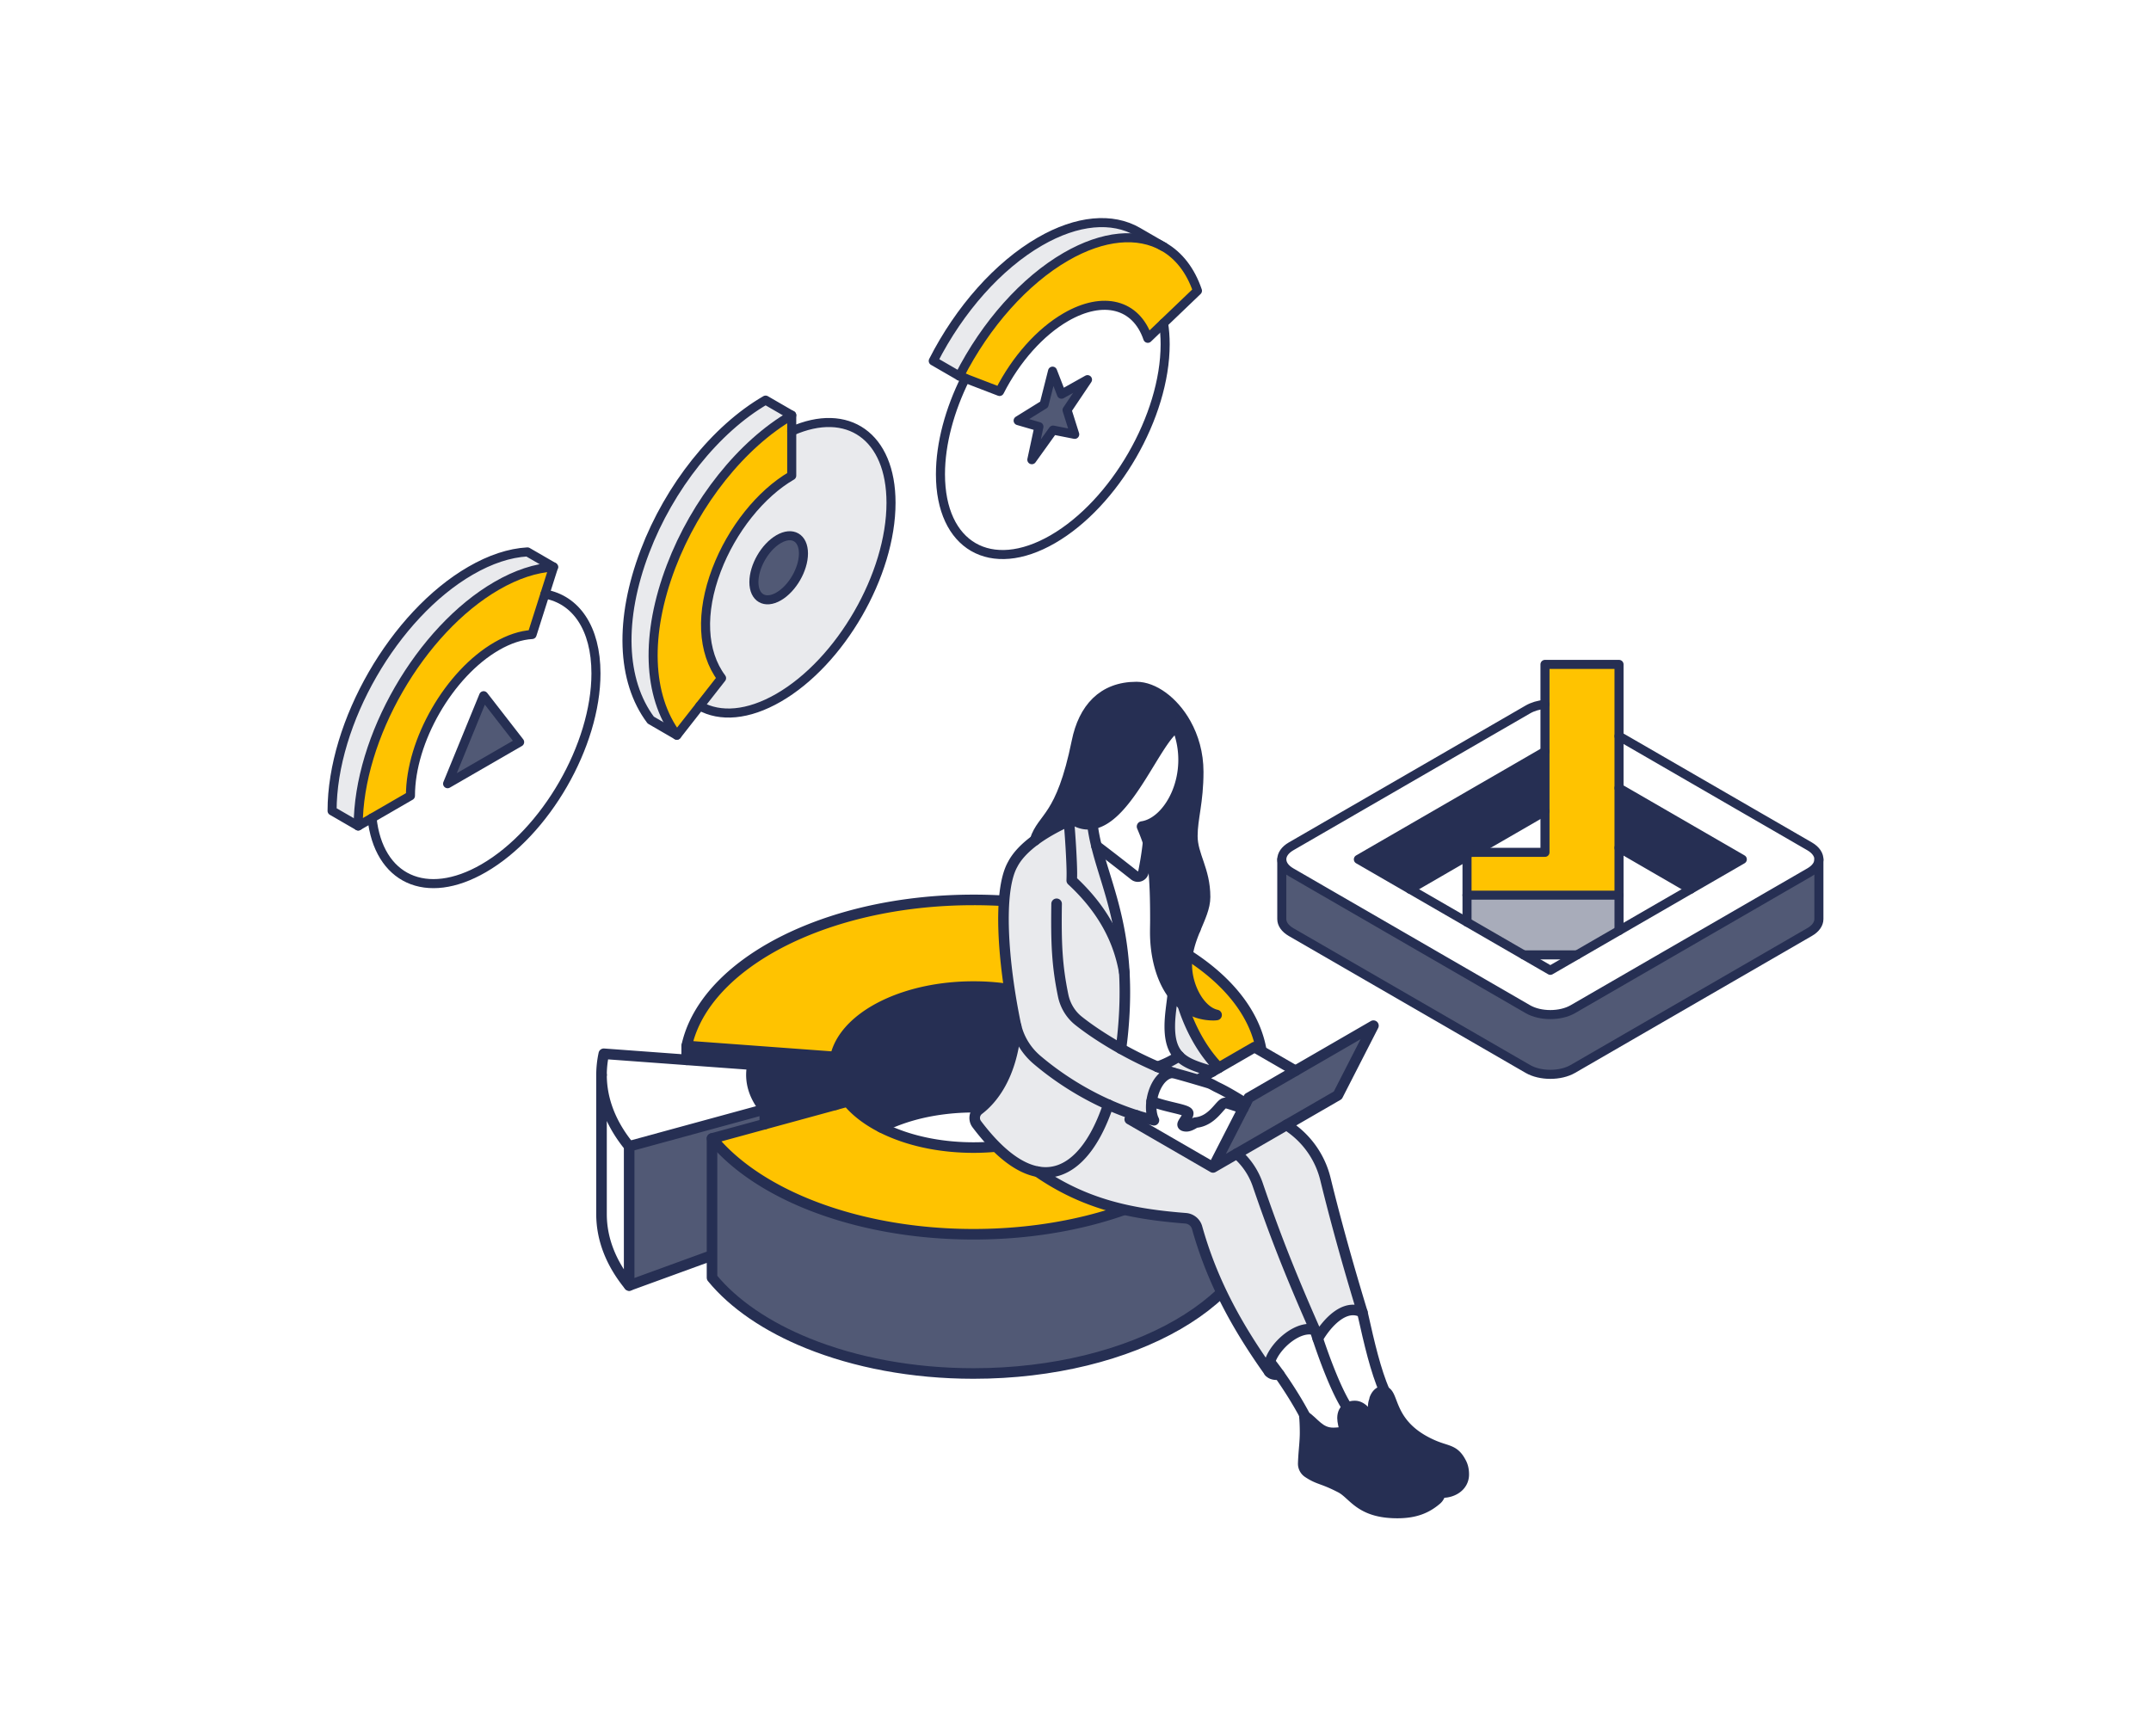 <svg xmlns="http://www.w3.org/2000/svg" width="570" height="460" viewBox="0 0 570 460"><g fill="none" fill-rule="evenodd"><path fill="#FFF" d="M0 0h570v460H0z"/><path fill="#515975" d="M334.607 282.807v36.92c0 24.466-34.314 44.299-76.623 44.299-16.32 0-31.446-2.956-43.882-7.984-10.88-4.396-19.692-10.392-25.418-17.391v-36.912c5.726 7.006 14.53 13.003 25.418 17.407 12.428 5.02 27.562 7.976 43.882 7.976 42.31 0 76.623-19.833 76.623-44.315"/><path fill="#FFC300" d="M273.547 239.419c34.851 4.16 61.06 22.005 61.06 43.388 0 24.482-34.314 44.315-76.623 44.315-16.32 0-31.454-2.956-43.882-7.976-10.889-4.404-19.692-10.4-25.418-17.407l35.928-9.811c2.153 2.635 5.213 4.96 8.93 6.872a40.81 40.81 0 0 0 3.312 1.507c5.978 2.434 13.268 3.84 21.13 3.84 9.375 0 17.926-2.02 24.442-5.347 7.634-3.916 12.453-9.626 12.453-15.993 0-10.291-12.613-18.89-29.395-20.886a62.218 62.218 0 0 0-7.5-.446c-4.835 0-9.46.54-13.689 1.516-12.217 2.83-21.213 9.314-22.92 17.13l-39.408-2.906c3.539-16.212 22.222-29.695 47.606-35.564 8.786-2.03 18.363-3.142 28.41-3.142 5.331 0 10.536.311 15.564.91"/><path fill="#262F53" d="M294.878 282.807c0 6.367-4.817 12.077-12.452 15.993-4.734-2.426-10.535-4.152-16.943-4.91a63.922 63.922 0 0 0-7.499-.438c-4.835 0-9.459.539-13.688 1.508-3.969.918-7.602 2.223-10.754 3.84-3.717-1.912-6.778-4.237-8.93-6.872l-3.237.884V280.12c1.707-7.815 10.703-14.3 22.92-17.129 4.23-.977 8.854-1.516 13.69-1.516 2.563 0 5.077.152 7.498.446 16.783 1.996 29.395 10.595 29.395 20.886"/><path fill="#262F53" d="M221.375 280.12v12.692l-18.716 5.112v-3.925c-2.262-2.77-3.54-5.861-3.54-9.12 0-.91.11-1.81.303-2.695l-17.456-1.28v-3.689l39.41 2.906z"/><path fill="#515975" d="M202.66 294v3.92l-13.98 3.82v30.97l-21.96 8v-36.9z"/><path fill="#FFF" d="M202.659 294l-35.936 9.811c-4.692-5.736-7.324-12.161-7.324-18.932 0-1.895.21-3.765.606-5.592l39.416 2.897a12.601 12.601 0 0 0-.302 2.695c0 3.26 1.278 6.35 3.54 9.12"/><path fill="#FFF" d="M166.723 303.81v36.904c-4.692-5.734-7.324-12.152-7.324-18.923v-36.912c0 6.771 2.632 13.197 7.324 18.932"/><path stroke="#262F53" stroke-linecap="round" stroke-linejoin="round" stroke-width="2.8" d="M282.426 298.8c-4.733-2.426-10.535-4.152-16.942-4.91a64.1 64.1 0 0 0-7.5-.438c-4.835 0-9.46.54-13.689 1.507-3.968.919-7.6 2.224-10.754 3.84m-74.141-13.92c0-1.895.21-3.765.604-5.592l39.418 2.897a12.602 12.602 0 0 0-.303 2.695c0 3.26 1.278 6.35 3.54 9.12l-35.937 9.812"/><path stroke="#262F53" stroke-linecap="round" stroke-linejoin="round" stroke-width="2.8" d="M221.375 280.12c1.707-7.815 10.704-14.3 22.92-17.13 4.23-.976 8.854-1.515 13.689-1.515 2.564 0 5.078.151 7.5.446 16.783 1.996 29.394 10.594 29.394 20.886 0 6.367-4.813 12.084-12.451 15.993-6.514 3.333-15.068 5.348-24.443 5.348-7.861 0-15.151-1.407-21.13-3.84a39.993 39.993 0 0 1-3.312-1.508c-3.721-1.903-6.777-4.236-8.93-6.872l-35.928 9.81c5.727 7.008 14.53 13.004 25.418 17.409 12.427 5.019 27.561 7.975 43.882 7.975 42.309 0 76.623-19.833 76.623-44.315 0-21.382-26.208-39.228-61.06-43.388a131.9 131.9 0 0 0-15.563-.91c-10.047 0-19.625 1.112-28.411 3.141-25.384 5.87-44.067 19.353-47.607 35.565l39.41 2.906zm-54.652 23.69v36.904c-4.692-5.734-7.324-12.152-7.324-18.923v-36.912c0 6.771 2.632 13.197 7.324 18.932z"/><path stroke="#262F53" stroke-linecap="round" stroke-linejoin="round" stroke-width="2.8" d="M334.607 282.807v36.92c0 24.466-34.314 44.299-76.623 44.299-16.32 0-31.446-2.956-43.882-7.984-10.88-4.396-19.692-10.392-25.418-17.391v-.008m-.004-.003v-36.9m-21.96 38.97l21.96-8M202.66 294v3.92m-20.69-20.7v3.68m39.41-.78v12.69"/><path fill="#262F53" d="M387.322 387.946c.362.783.564 1.701.564 2.838 0 3.116-2.91 4.792-5.583 4.792-.202 0-.412-.008-.631-.008a2.872 2.872 0 0 0 0-.53c-.018-.211-.043-.405-.067-.599a13.063 13.063 0 0 0-.278-1.532c-.067-.22-.126-.43-.193-.624-.954-2.76-2.918-3.014-6.373-4.758a22.851 22.851 0 0 1-5.6-3.992c-.514-.496-.994-1-1.446-1.507a30.835 30.835 0 0 1-1.766-2.19c-.52-.699-1-1.39-1.455-2.038v-.008c-.378-1.482-.63-2.94-.63-4.228 0-2.223.403-2.215.403-2.78.404-1.103 1.17-2.02 2.237-2.02.151 0 .302.018.428.058 2.135.675 1.414 6.544 7.997 11.463 1.295.96 2.875 1.895 4.81 2.736 3.909 1.71 5.632 1.083 7.5 4.76.025.05.05.108.083.167"/><path fill="#262F53" d="M381.672 395.037a2.847 2.847 0 0 1-.992 2.434c-2.562 2.184-5.533 3.528-10.393 3.528-10.013 0-11.586-4.943-15.033-6.72-4.978-2.568-5.667-2.02-8.627-3.975a2.821 2.821 0 0 1-1.278-2.425c.015-.497.04-.994.068-1.483.13-2.274.42-4.463.42-6.737 0-1.76-.076-3.208-.185-4.447 2.682 1.769 3.986 4.565 7.651 4.565 1.068 0 2.153-.176 3.22-.21-.42-1.407-.765-2.821-.765-3.714 0-1.297.505-2.19 1.304-2.704.538-.346 1.202-.513 1.942-.513 2.11 0 3.506 2.248 5.49 5.154v.008c.455.649.934 1.339 1.455 2.038a31.29 31.29 0 0 0 1.765 2.19c.453.507.933 1.01 1.447 1.507a22.883 22.883 0 0 0 5.6 3.992c3.456 1.743 5.419 1.998 6.373 4.758.067.194.126.404.194.624.108.446.201.95.277 1.532.025.194.049.388.067.598"/><path fill="#FFF" d="M366.933 368.82a1.38 1.38 0 0 0-.429-.059c-1.068 0-1.833.919-2.237 2.022 0 .564-.404.556-.404 2.779 0 1.289.253 2.745.631 4.228-1.984-2.906-3.38-5.154-5.49-5.154-.74 0-1.404.168-1.942.514-3.179-4.86-6.441-14.107-7.862-18.368 2.54-4.388 7.298-9.39 11.822-6.948 1.917 8.573 3.472 15.269 5.91 20.987"/><path fill="#515975" d="M363.95 271.84l-9.44 18.45-33.07 19.12 9.45-18.45z"/><path fill="#E9EAED" d="M359.02 341.164c.64 2.18 1.312 4.404 2.002 6.67-4.524-2.442-9.282 2.56-11.822 6.947-.47-1.405-.731-2.264-.731-2.264a905.28 905.28 0 0 1-2.06-4.717c-5.293-12.226-8.947-21.618-13.109-33.788a18.977 18.977 0 0 0-5.557-8.244l13.2-7.639 1.286.943a23.51 23.51 0 0 1 8.998 13.407c2.143 8.751 4.708 18.258 7.794 28.685"/><path fill="#FFF" d="M357.062 373.15c-.799.513-1.303 1.406-1.303 2.703 0 .893.344 2.307.765 3.714-1.068.034-2.153.21-3.22.21-3.666 0-4.97-2.796-7.652-4.565-.009-.108-.017-.21-.033-.319-1.918-3.588-4.382-7.454-6.584-10.578a74.797 74.797 0 0 0-2.531-3.386c1.412-4.556 7.727-9.845 11.965-8.412 0 0 .26.858.731 2.265 1.422 4.261 4.684 13.508 7.862 18.367"/><path fill="#E9EAED" d="M346.409 347.8a819.07 819.07 0 0 0 2.06 4.716c-4.238-1.432-10.552 3.857-11.965 8.413-.286.919-.379 1.811-.202 2.611a171.778 171.778 0 0 1-3.481-5.061c-7.458-11.251-12.393-21.695-15.596-33.106a3.427 3.427 0 0 0-3.027-2.484c-14.572-1.137-26.713-3.68-39.258-12.355 8.3 1.55 14.79-5.878 18.758-17.753a71.218 71.218 0 0 0 7.45 2.838l-1.774 1.028 22.063 12.759h.008l6.298-3.638a18.977 18.977 0 0 1 5.558 8.244c4.162 12.17 7.815 21.562 13.108 33.788"/><path fill="#FFF" d="M343.28 283.787l-12.393 7.175-.781 1.516c-2.355-1.5-5.247-3.225-7.45-4.27-.748-.353-1.43-.808-2.212-1.103-.992-.312-2-.607-3.001-.901l14.992-8.675 10.846 6.258zm-4.245 80.528c-1.178.118-2.212-.042-2.733-.775-.177-.8-.084-1.693.202-2.61.765.96 1.632 2.114 2.53 3.385"/><path fill="#FFF" d="M330.105 292.478l-.647 1.263c-.042-.008-.093-.025-.134-.033-1.11-.295-4.053-1.39-4.667-1.39-1.311 0-3.178 4.825-7.912 5.221-.866.599-1.732.977-2.354.977-.37 0-1.009-.093-1.009-.471 0-.54 1.496-2.148 1.496-2.982 0-1.01-5.617-1.541-9.703-3.191.497-3.723 2.683-7.47 5.65-7.546a253.64 253.64 0 0 1 6.618 1.878c1 .294 2.01.59 3.002.901.782.295 1.463.75 2.21 1.103 2.204 1.044 5.096 2.771 7.45 4.27"/><path fill="#FFF" d="M329.458 293.741l-8.021 15.664-22.063-12.758 1.774-1.028c1.522.489 3.07.918 4.633 1.289-.69-1.373-.85-3.2-.606-5.036 4.087 1.65 9.703 2.18 9.703 3.192 0 .833-1.496 2.442-1.496 2.98 0 .38.639.472 1.009.472.622 0 1.488-.379 2.354-.977 4.733-.395 6.6-5.221 7.912-5.221.614 0 3.556 1.095 4.667 1.39.041.008.092.025.134.033"/><path fill="#E9EAED" d="M322.959 283.004v.008l-1.69.977c-3.8-1.154-6.853-2.038-8.82-4.068-1.58-1.634-2.464-4.009-2.464-7.874 0-2.973.547-5.937.798-8.54a14.85 14.85 0 0 0 2.599 2.73c1.228 3.923 3.035 7.974 5.515 11.697a37.57 37.57 0 0 0 4.062 5.07"/><path fill="#262F53" d="M322.387 269.007a4.79 4.79 0 0 1-.765.059 13.82 13.82 0 0 1-4.095-.598 12.48 12.48 0 0 1-4.145-2.232 14.815 14.815 0 0 1-2.598-2.729c-3.178-4.286-4.642-10.443-4.642-16.413 0-1.112.034-2.224.034-3.319 0-11.36-.563-16.211-1.943-20.524v-.008c-.445-1.38-.975-2.703-1.597-4.177 7.417-1.07 14.327-14.064 9.283-26.477l2.304-.826c2.001 3.562 3.296 7.934 3.296 12.776 0 8.127-1.556 12.287-1.556 17.037 0 5.179 3.372 8.919 3.372 16.161 0 2.745-1.312 5.449-2.582 8.498v.008c-1.152 2.787-2.261 5.861-2.261 9.517 0 3.082.983 6.357 2.555 8.884 1.397 2.24 3.254 3.908 5.34 4.363"/><path fill="#E9EAED" d="M321.269 283.989l-3.826 2.215a253.797 253.797 0 0 0-6.618-1.878 65.04 65.04 0 0 1-4.086-1.592 27.094 27.094 0 0 0 5.71-2.813c1.967 2.03 5.019 2.914 8.82 4.068"/><path fill="#262F53" d="M314.223 191.763l-2.304.825c-5.33 2.695-12.83 24.246-22.441 25.787-1.396.228-2.835.037-4.314-.698a2.38 2.38 0 0 0-2.043-.05c-1.788.842-5.482 2.576-8.837 5.06 2.077-6.4 6.895-5.508 11.099-26.15 1.766-8.699 6.81-14.442 15.782-14.442 4.456 0 9.728 3.723 13.058 9.668"/><path fill="#FFF" d="M311.919 192.588c5.044 12.414-1.867 25.409-9.283 26.478.622 1.473 1.152 2.796 1.598 4.177v.009c-.32 3.073-.84 5.945-1.228 7.865a1.507 1.507 0 0 1-2.413.885 631.71 631.71 0 0 0-10.04-7.79c-.47-1.938-.857-3.866-1.075-5.837 9.61-1.54 17.11-23.092 22.44-25.787"/><path fill="#FFF" d="M297.936 257.747c-.84-15.218-5.163-24.533-7.382-33.536a636.604 636.604 0 0 1 10.04 7.79c.882.7 2.194.22 2.412-.883.387-1.92.908-4.792 1.228-7.866 1.379 4.312 1.942 9.163 1.942 20.523 0 1.096-.033 2.207-.033 3.318 0 5.971 1.463 12.128 4.64 16.414-.251 2.602-.798 5.567-.798 8.54 0 3.865.883 6.24 2.464 7.875a27.128 27.128 0 0 1-5.71 2.812h-.008c-3.228-1.373-6.542-3.023-9.686-4.784.286-2.046.513-4.152.68-6.299.413-5.154.438-9.752.211-13.904"/><path fill="#E9EAED" d="M297.045 277.95c3.144 1.761 6.458 3.411 9.686 4.784h.008c1.388.59 2.75 1.128 4.087 1.592-2.969.076-5.155 3.823-5.65 7.546-.244 1.835-.084 3.663.605 5.036a61.92 61.92 0 0 1-4.633-1.289 71.218 71.218 0 0 1-7.45-2.838c-7.314-3.26-13.814-7.554-18.917-11.9-2.717-2.316-4.662-5.412-5.508-8.868-.06-.244-.118-.488-.168-.732-3.306-16.01-4.784-35.043-.757-42.185 1.261-2.442 3.515-4.615 5.936-6.409 3.355-2.484 7.049-4.218 8.837-5.061.034-.016.076-.034.118-.05.378 3.823.799 11.015.799 13.904 0 .622-.008 1.246-.034 1.878 9.543 8.817 12.764 17.618 13.932 24.389.227 4.152.202 8.75-.21 13.904a104.183 104.183 0 0 1-.681 6.3"/><path fill="#E9EAED" d="M290.554 224.212c2.22 9.003 6.541 18.317 7.382 33.535-1.168-6.771-4.389-15.572-13.932-24.39.025-.63.034-1.254.034-1.877 0-2.889-.42-10.08-.799-13.905a2.402 2.402 0 0 1 1.925.101c1.479.737 2.918.927 4.314.7.218 1.97.605 3.899 1.076 5.836m-15.774 56.669c5.104 4.346 11.603 8.64 18.919 11.9-3.969 11.875-10.46 19.303-18.759 17.753-4.801-.893-10.216-4.792-16.093-12.573a2.739 2.739 0 0 1 .53-3.85c3.203-2.425 8.895-8.581 9.896-22.098a17.083 17.083 0 0 0 5.507 8.868"/><path stroke="#262F53" stroke-linecap="round" stroke-linejoin="round" stroke-width="2.8" d="M289.478 218.376c.218 1.97.602 3.9 1.076 5.836 2.205 9.006 6.546 18.317 7.382 33.535.229 4.152.202 8.75-.21 13.904a104.184 104.184 0 0 1-.681 6.3m-3.347 14.83c-3.968 11.875-10.459 19.3-18.758 17.753-4.8-.894-10.215-4.792-16.093-12.574a2.738 2.738 0 0 1 .53-3.848c3.203-2.426 8.896-8.582 9.896-22.099"/><path stroke="#262F53" stroke-linecap="round" stroke-linejoin="round" stroke-width="2.8" d="M316.753 246.234c1.27-3.048 2.581-5.751 2.581-8.497 0-7.243-3.371-10.982-3.371-16.162 0-4.749 1.555-8.91 1.555-17.037 0-4.842-1.297-9.212-3.295-12.775-3.334-5.944-8.602-9.668-13.058-9.668-8.972 0-14.016 5.743-15.782 14.443-4.204 20.642-9.022 19.749-11.1 26.15"/><path stroke="#262F53" stroke-linecap="round" stroke-linejoin="round" stroke-width="2.8" d="M304.234 223.252c1.379 4.312 1.942 9.163 1.942 20.523 0 1.095-.033 2.207-.033 3.318 0 5.971 1.458 12.131 4.64 16.414a14.95 14.95 0 0 0 2.599 2.729 12.6 12.6 0 0 0 4.145 2.232 13.84 13.84 0 0 0 4.094.597c.244 0 .506-.016.766-.058-2.085-.455-3.944-2.123-5.34-4.363-1.572-2.526-2.556-5.803-2.556-8.885 0-3.655 1.11-6.728 2.263-9.516"/><path stroke="#262F53" stroke-linecap="round" stroke-linejoin="round" stroke-width="2.8" d="M306.74 282.734c1.387.59 2.75 1.129 4.086 1.592-2.968.076-5.155 3.823-5.65 7.545-.245 1.836-.085 3.664.605 5.037a63.497 63.497 0 0 1-4.633-1.289 72.377 72.377 0 0 1-7.45-2.838c-7.316-3.257-13.814-7.554-18.918-11.9-2.715-2.316-4.662-5.412-5.507-8.868a21.52 21.52 0 0 1-.168-.733c-3.306-16.009-4.784-35.042-.757-42.183 1.261-2.443 3.515-4.616 5.937-6.41 3.354-2.484 7.048-4.218 8.836-5.06a2.382 2.382 0 0 1 2.043.05c1.479.736 2.918.924 4.314.699 9.608-1.554 17.11-23.092 22.441-25.787 5.045 12.413-1.866 25.407-9.283 26.477.622 1.474 1.152 2.796 1.598 4.177"/><path stroke="#262F53" stroke-linecap="round" stroke-linejoin="round" stroke-width="2.8" d="M279.993 239.54c-.143 10.257.06 16.185 1.741 24.338.555 2.636 1.975 5.011 4.078 6.679 2.984 2.374 6.943 4.988 11.233 7.393a100.379 100.379 0 0 0 9.686 4.784m-16.177-58.522a635.519 635.519 0 0 1 10.04 7.79c.882.699 2.193.22 2.412-.884.387-1.92.909-4.793 1.227-7.866v-.009m-20.994-5.668c.378 3.824.798 11.016.798 13.905 0 .623-.008 1.246-.033 1.878 9.543 8.817 12.763 17.618 13.932 24.39.009.007.009.016.009.033m-23.005 52.753c12.545 8.675 24.686 11.217 39.257 12.354a3.426 3.426 0 0 1 3.027 2.485c3.204 11.412 8.14 21.854 15.597 33.106a172.363 172.363 0 0 0 3.481 5.061c-.176-.8-.084-1.692.202-2.61 1.415-4.556 7.727-9.846 11.965-8.414a835.91 835.91 0 0 1-2.06-4.716c-5.293-12.227-8.947-21.619-13.109-33.788a18.986 18.986 0 0 0-5.558-8.245m13.201-7.638l1.287.943a23.513 23.513 0 0 1 8.997 13.407c2.143 8.75 4.708 18.259 7.794 28.685a664.775 664.775 0 0 0 2 6.67c-4.523-2.442-9.282 2.56-11.82 6.947"/><path stroke="#262F53" stroke-linecap="round" stroke-linejoin="round" stroke-width="2.8" d="M348.469 352.516s.261.86.731 2.266c1.424 4.26 4.683 13.508 7.861 18.367m-50.33-90.415h.008a27.089 27.089 0 0 0 5.71-2.813"/><path stroke="#262F53" stroke-linecap="round" stroke-linejoin="round" stroke-width="2.8" d="M310.784 263.507c-.252 2.602-.799 5.567-.799 8.54 0 3.865.882 6.241 2.464 7.875 1.966 2.03 5.02 2.913 8.82 4.067m-7.887-17.753c1.228 3.925 3.035 7.976 5.516 11.698a37.502 37.502 0 0 0 4.06 5.07m-1.518 26.406l9.45-18.45 33.06-19.12-9.44 18.45-33.07 19.12-22.07-12.76 1.78-1.03"/><path stroke="#262F53" stroke-linecap="round" stroke-linejoin="round" stroke-width="2.8" d="M317.44 286.2l14.99-8.67 10.85 6.26m-32.454.536c2.068.555 4.329 1.2 6.617 1.878 1 .296 2.009.59 3.002.9.781.295 1.462.75 2.21 1.104 2.204 1.045 5.096 2.77 7.45 4.27m-24.929-.606c4.086 1.65 9.702 2.18 9.702 3.192 0 .833-1.497 2.442-1.497 2.98 0 .38.64.472 1.01.472.622 0 1.488-.379 2.354-.977 4.733-.395 6.6-5.221 7.912-5.221.613 0 3.557 1.095 4.666 1.39.042.008.093.025.135.033m52.214 101.827a2.84 2.84 0 0 1-.992 1.903c-2.562 2.184-5.533 3.529-10.393 3.529-10.013 0-11.586-4.944-15.033-6.72-4.978-2.57-5.667-2.022-8.627-3.975a2.823 2.823 0 0 1-1.278-2.426 52.5 52.5 0 0 1 .068-1.482c.13-2.275.42-4.464.42-6.737a53.02 53.02 0 0 0-.185-4.447c-.01-.11-.017-.21-.034-.32-1.917-3.588-4.378-7.456-6.583-10.578a74.647 74.647 0 0 0-2.53-3.386m44.822 31.978c.11.446.21.952.278 1.532m-17.111-16.641c.454.649.934 1.34 1.455 2.038.53.716 1.118 1.457 1.766 2.19"/><path stroke="#262F53" stroke-linecap="round" stroke-linejoin="round" stroke-width="2.8" d="M345.652 375.213c2.682 1.768 3.985 4.564 7.651 4.564 1.068 0 2.153-.177 3.22-.21-.42-1.407-.764-2.822-.764-3.715 0-1.296.504-2.19 1.303-2.703.537-.345 1.202-.514 1.942-.514 2.11 0 3.506 2.25 5.49 5.155m-28.192-14.25c.521.733 1.556.893 2.733.775m21.987-16.481c1.917 8.573 3.472 15.268 5.91 20.986"/><path stroke="#262F53" stroke-linecap="round" stroke-linejoin="round" stroke-width="2.8" d="M364.494 377.798v-.008c-.378-1.483-.63-2.94-.63-4.228 0-2.223.403-2.215.403-2.779.404-1.103 1.169-2.022 2.237-2.022.151 0 .302.02.43.06 2.133.674 1.412 6.543 7.995 11.461 1.295.96 2.876 1.895 4.81 2.738 3.909 1.709 5.633 1.081 7.5 4.758.025.05.05.11.083.168.362.784.564 1.701.564 2.838 0 3.116-2.91 4.793-5.584 4.793-.2 0-.411-.01-.63-.01a2.872 2.872 0 0 0 0-.53c-.019-.21-.042-.404-.067-.597a13.967 13.967 0 0 0-.278-1.534c-.067-.218-.126-.429-.193-.622-.955-2.762-2.918-3.016-6.373-4.758a22.89 22.89 0 0 1-5.6-3.993 29.133 29.133 0 0 1-1.446-1.507"/><path fill="#FFF" d="M481.994 227.917c-.058 1.18-.877 2.36-2.458 3.268l-62.754 36.294c-3.292 1.9-8.61 1.9-11.902 0l-62.754-36.294c-1.638-.95-2.458-2.188-2.458-3.427 0-1.238.82-2.49 2.458-3.44l62.769-36.295c1.265-.734 2.86-1.195 4.513-1.353v12.496l-49.444 28.592 50.867 29.412 50.867-29.412-32.67-18.903v-13.749l50.508 29.212c1.71.993 2.544 2.303 2.458 3.599"/><path fill="#515975" d="M481.994 227.917v15.677c0 1.239-.82 2.49-2.458 3.427l-62.754 36.294c-3.292 1.9-8.61 1.9-11.902 0l-62.754-36.28c-1.638-.95-2.458-2.202-2.458-3.44v-15.837c0 1.239.82 2.476 2.458 3.427l62.754 36.294c3.292 1.9 8.61 1.9 11.902 0l62.754-36.294c1.581-.907 2.4-2.088 2.458-3.268"/><path fill="#262F53" d="M461.7 227.76l-13.7 7.92-18.97-10.99v-15.83z"/><path fill="#A8ACBA" d="M429.03 237.25v9.4l-11.14 6.43h-14.12l-15.02-8.68v-7.15z"/><path fill="#FFC300" d="M429.03 224.69v12.56h-40.28V225.9h20.66v-49.81h19.62z"/><path fill="#262F53" d="M409.41 199.17V215l-18.85 10.9h-1.81v1.04l-15.09 8.74-13.7-7.92z"/><path stroke="#262F53" stroke-linecap="round" stroke-linejoin="round" stroke-width="2.4" d="M409.41 215l-18.85 10.9m-1.81 1.04l-15.09 8.74m74.34 0l-18.97-10.99m0 12.56v9.4m-11.14 6.43h-14.12m25.258-57.974l50.508 29.211c1.71.994 2.532 2.303 2.458 3.6-.068 1.18-.877 2.36-2.458 3.268l-62.755 36.293c-3.291 1.9-8.609 1.9-11.9 0l-62.755-36.293c-1.638-.95-2.457-2.188-2.457-3.427 0-1.238.819-2.49 2.457-3.441l62.769-36.294c1.265-.734 2.86-1.195 4.513-1.353"/><path stroke="#262F53" stroke-linecap="round" stroke-linejoin="round" stroke-width="2.4" d="M409.41 199.17l-49.45 28.59 50.87 29.41 50.87-29.41-32.67-18.9"/><path stroke="#262F53" stroke-linecap="round" stroke-linejoin="round" stroke-width="2.4" d="M429.03 237.25h-40.28V225.9h20.66v-49.81h19.62z"/><path stroke="#262F53" stroke-linecap="round" stroke-linejoin="round" stroke-width="2.4" d="M481.994 227.758v15.836c0 1.239-.82 2.491-2.458 3.427l-62.754 36.294c-3.292 1.9-8.61 1.9-11.902 0l-62.754-36.28c-1.638-.95-2.458-2.202-2.458-3.44v-15.837m49.082 9.492v7.15"/><path fill="#FFC300" d="M317.317 77.062l-13.156 12.602c-3.086-9.087-11.806-11.337-21.71-5.612-6.81 3.939-13.22 11.12-17.577 19.703l-10.647-4.091c7.002-13.77 17.29-25.3 28.224-31.625 9.936-5.748 19.136-6.485 25.85-2.666l.104.056c3.973 2.298 7.066 6.213 8.912 11.633"/><path fill="#FFF" d="M282.763 108.679l5.42-8.055-6.891 3.851-2.374-6.108-2.238 8.839-6.882 4.275 5.507 1.601-1.878 8.759 5.635-7.846 5.723 1.129-2.022-6.445zm25.57-23.01c.28 1.737.424 3.603.424 5.588 0 19.015-13.325 42.137-29.767 51.648-16.442 9.503-29.775 1.801-29.775-17.213 0-8.183 2.47-17.125 6.595-25.42l9.064 3.483c4.356-8.583 10.767-15.764 17.577-19.703 9.904-5.725 18.624-3.475 21.71 5.612l4.172-3.995z"/><path fill="#E9EAED" d="M301.483 61.426l6.818 3.947c-6.714-3.819-15.914-3.082-25.85 2.666-10.935 6.325-21.222 17.854-28.224 31.625l-6.922-4.003c7.002-13.771 17.29-25.3 28.224-31.625 9.983-5.78 19.232-6.493 25.954-2.61"/><path fill="#515975" d="M288.18 100.62l-5.42 8.06 2.03 6.44-5.73-1.13-5.63 7.85 1.88-8.76-5.51-1.6 6.88-4.27 2.24-8.84 2.37 6.11z"/><path fill="#E9EAED" d="M206.34 158.077c3.629-2.098 6.57-7.198 6.57-11.393s-2.941-5.893-6.57-3.795c-3.63 2.098-6.563 7.198-6.563 11.393s2.934 5.892 6.563 3.795m29.774-24.811c0 19.014-13.332 42.144-29.774 51.647-8.145 4.708-15.523 5.196-20.903 2.178l5.771-7.366c-5.155-6.893-5.635-17.349-1.326-28.686 4.052-10.648 11.686-20.215 19.919-24.979v-11.777c14.811-6.581 26.313 1.321 26.313 18.983"/><path fill="#515975" d="M212.91 146.684c0 4.195-2.941 9.295-6.57 11.393-3.63 2.097-6.563.4-6.563-3.795s2.934-9.295 6.563-11.393c3.629-2.098 6.57-.4 6.57 3.795"/><path fill="#FFC300" d="M209.8 114.283v11.777c-8.232 4.764-15.866 14.331-19.918 24.98-4.309 11.336-3.83 21.792 1.326 28.685l-11.846 15.132c-7.817-10.448-8.376-26.74-1.534-44.714 6.498-17.086 18.752-32.45 31.973-40.095v4.235z"/><path fill="#E9EAED" d="M202.879 106.045l6.922 4.003c-13.221 7.646-25.475 23.01-31.973 40.095-6.842 17.973-6.283 34.266 1.534 44.714l-6.922-4.011c-7.817-10.44-8.377-26.733-1.534-44.707 6.498-17.085 18.752-32.449 31.973-40.094"/><path fill="#FFF" d="M137.702 196.682l-9.544-12.289-9.544 23.322 19.088-11.033zm6.706-39.238c8.137 1.441 13.517 8.96 13.517 21.04 0 19.015-13.325 42.137-29.767 51.64-15.275 8.831-27.856 2.81-29.575-13.322l10.183-5.893c0-14.57 10.256-32.353 22.853-39.638 3.27-1.89 6.427-2.93 9.376-3.099l3.413-10.728z"/><path fill="#FFC300" d="M146.686 150.279l-5.691 17.893c-2.95.169-6.107 1.21-9.376 3.099-12.597 7.285-22.853 25.067-22.853 39.638l-13.844 8.006c0-23.402 16.466-51.952 36.697-63.657 5.244-3.034 10.311-4.707 15.067-4.98"/><path fill="#E9EAED" d="M139.764 146.276l6.922 4.003c-4.756.272-9.823 1.945-15.067 4.98-20.23 11.704-36.697 40.254-36.697 63.656L88 214.912c0-23.402 16.466-51.952 36.697-63.657 5.243-3.034 10.311-4.707 15.067-4.98"/><path fill="#515975" d="M128.16 184.39l9.54 12.29-19.09 11.03z"/><path stroke="#262F53" stroke-linecap="round" stroke-linejoin="round" stroke-width="2.4" d="M98.583 216.802c1.719 16.132 14.3 22.153 29.575 13.322 16.442-9.503 29.767-32.625 29.767-51.64 0-12.08-5.38-19.599-13.517-21.04"/><path stroke="#262F53" stroke-linecap="round" stroke-linejoin="round" stroke-width="2.4" d="M144.408 157.444l-3.413 10.728c-2.95.169-6.107 1.21-9.376 3.099-12.597 7.285-22.853 25.067-22.853 39.638l-13.844 8.007c0-23.402 16.466-51.952 36.697-63.657 5.244-3.035 10.311-4.708 15.067-4.98l-2.278 7.165z"/><path stroke="#262F53" stroke-linecap="round" stroke-linejoin="round" stroke-width="2.4" d="M118.61 207.71l9.55-23.32 9.54 12.29zm94.3-61.026c0-4.195-2.941-5.893-6.57-3.795-3.63 2.098-6.563 7.198-6.563 11.393s2.934 5.892 6.563 3.795c3.629-2.098 6.57-7.198 6.57-11.393z"/><path stroke="#262F53" stroke-linecap="round" stroke-linejoin="round" stroke-width="2.4" d="M179.362 194.857c-7.817-10.448-8.376-26.74-1.534-44.714 6.498-17.086 18.752-32.45 31.973-40.095v16.012c-8.233 4.764-15.867 14.331-19.92 24.98-4.308 11.336-3.828 21.792 1.327 28.685l-11.846 15.132zM308.405 65.43c3.973 2.297 7.066 6.212 8.912 11.632l-13.156 12.602c-3.086-9.087-11.806-11.337-21.71-5.612-6.81 3.939-13.22 11.12-17.577 19.703l-10.647-4.091c7.002-13.77 17.29-25.3 28.224-31.625 9.936-5.748 19.136-6.485 25.85-2.666"/><path stroke="#262F53" stroke-linecap="round" stroke-linejoin="round" stroke-width="2.4" d="M288.18 100.62l-5.42 8.06 2.03 6.44-5.73-1.13-5.63 7.85 1.88-8.76-5.51-1.6 6.88-4.27 2.24-8.84 2.37 6.11zm-141.494 49.659l-6.922-4.003c-4.756.272-9.824 1.945-15.067 4.98C104.466 162.96 88 191.51 88 214.911l6.922 4.003M209.8 110.048l-6.921-4.003c-13.221 7.645-25.475 23.01-31.973 40.094-6.843 17.974-6.283 34.267 1.534 44.707l6.922 4.01m30.438-80.573c14.812-6.581 26.314 1.321 26.314 18.983 0 19.014-13.332 42.144-29.774 51.647-8.145 4.708-15.523 5.196-20.903 2.178m68.79-87.427l-6.922-4.003c7.002-13.771 17.29-25.3 28.224-31.625 9.983-5.78 19.232-6.493 25.954-2.61l6.922 4.003"/><path stroke="#262F53" stroke-linecap="round" stroke-linejoin="round" stroke-width="2.4" d="M255.81 100.272c-4.125 8.295-6.595 17.237-6.595 25.42 0 19.014 13.333 26.716 29.775 17.213 16.442-9.511 29.767-32.633 29.767-51.648 0-1.985-.144-3.85-.424-5.588"/></g></svg>
